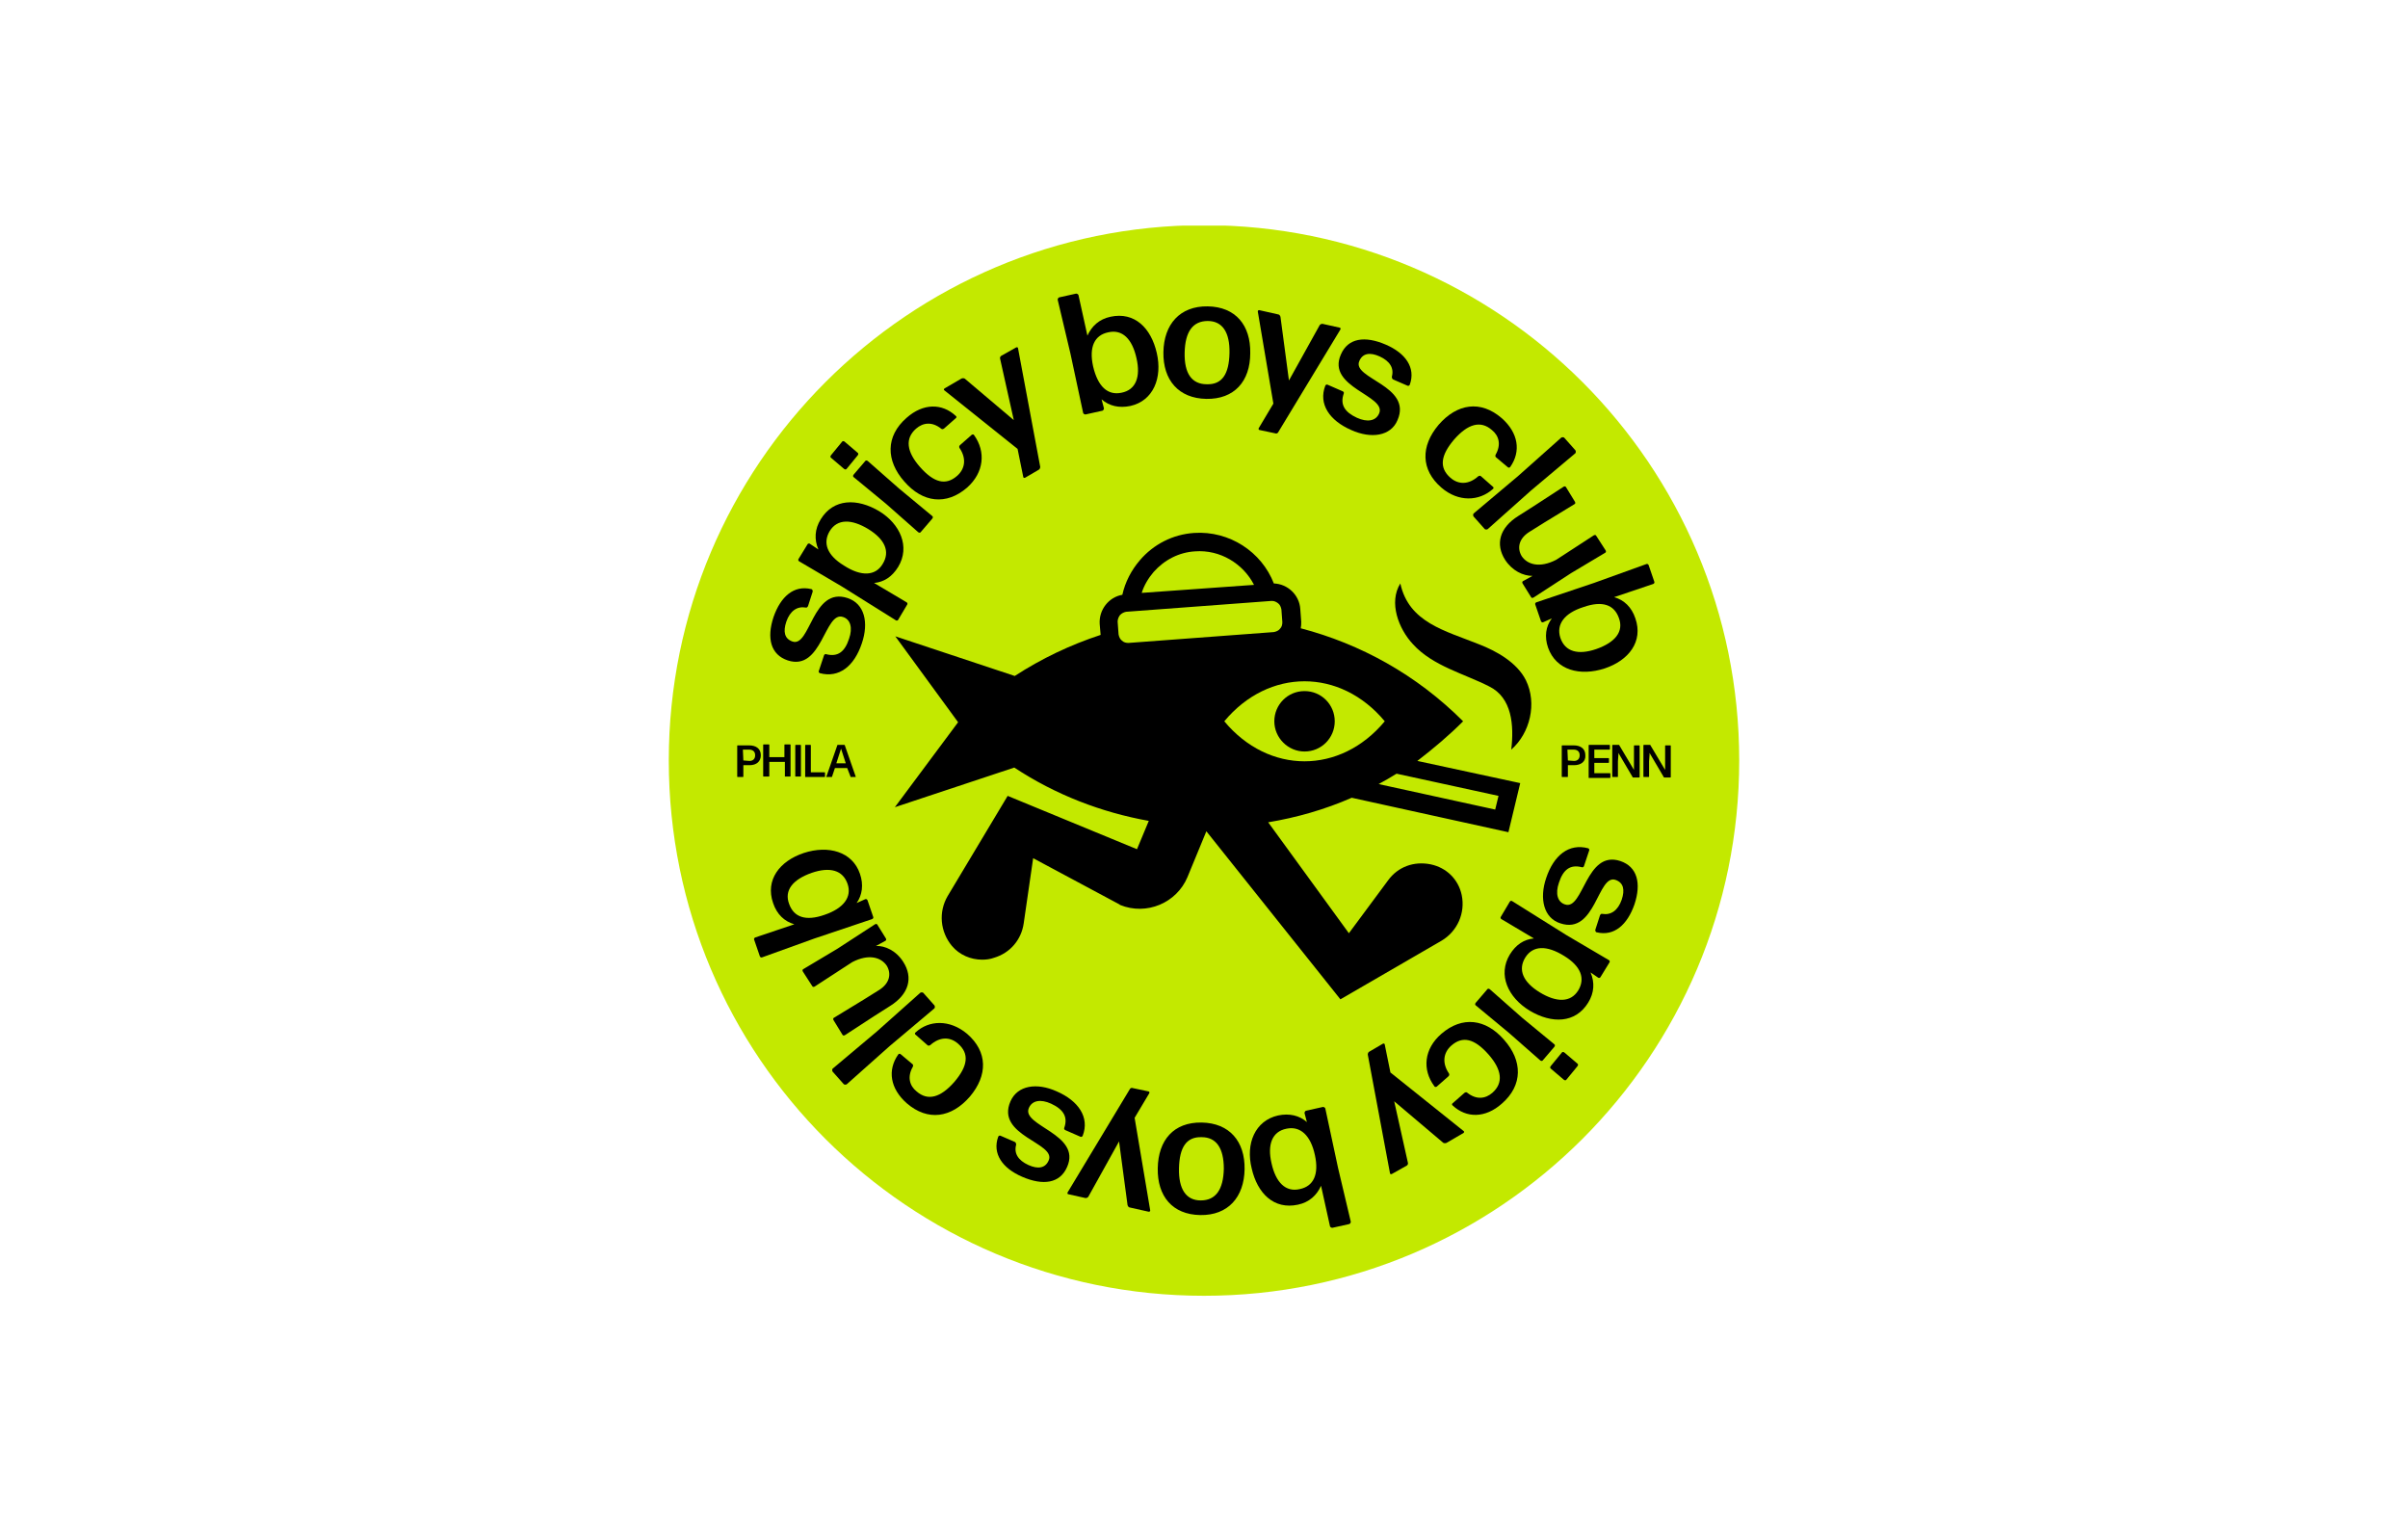 <?xml version="1.0" encoding="utf-8"?>
<!-- Generator: Adobe Illustrator 22.1.0, SVG Export Plug-In . SVG Version: 6.00 Build 0)  -->
<svg version="1.1" id="图层_1" xmlns="http://www.w3.org/2000/svg" xmlns:xlink="http://www.w3.org/1999/xlink" x="0px" y="0px"
	 viewBox="0 0 510.2 323.1" style="enable-background:new 0 0 510.2 323.1;" xml:space="preserve">
<style type="text/css">
	.st0{fill:#FFFFFF;}
	.st1{clip-path:url(#SVGID_2_);}
	.st2{fill:#C3E900;}
</style>
<rect class="st0" width="510.2" height="323.1"/>
<g>
	<defs>
		<rect id="SVGID_1_" x="141.7" y="47.8" width="226.8" height="226.8"/>
	</defs>
	<clipPath id="SVGID_2_">
		<use xlink:href="#SVGID_1_"  style="overflow:visible;"/>
	</clipPath>
	<g class="st1">
		<path class="st2" d="M255.1,274.5c62.6,0,113.4-50.8,113.4-113.4c0-62.6-50.8-113.4-113.4-113.4c-62.6,0-113.4,50.8-113.4,113.4
			C141.7,223.8,192.5,274.5,255.1,274.5z"/>
		<path d="M158.8,162.1h-1.3l0,2.4c0,0,0,0.1-0.1,0.1h-1.1c0,0-0.1,0-0.1-0.1l0-3.3l0-3.2c0,0,0-0.1,0.1-0.1h2.4
			c1.5,0,2.5,0.7,2.5,2.1C161.2,161.3,160.3,162.1,158.8,162.1z M157.5,161.1L157.5,161.1l1.3,0.1c0.7,0,1.2-0.4,1.2-1.2
			c0-0.8-0.5-1.2-1.3-1.2h-1.3L157.5,161.1z"/>
		<path d="M166.3,164.5C166.2,164.5,166.2,164.5,166.3,164.5l0-3.1H163l0,3c0,0,0,0.1-0.1,0.1h-1.1c0,0-0.1,0-0.1-0.1l0-3.3l0-3.3
			c0,0,0-0.1,0.1-0.1h1.1c0,0,0.1,0,0.1,0.1l0,2.6h3.2l0-2.6c0,0,0-0.1,0.1-0.1h1.1c0,0,0.1,0,0.1,0.1l0,3.3l0,3.3
			c0,0,0,0.1-0.1,0.1H166.3z"/>
		<path d="M168.5,164.5C168.4,164.5,168.4,164.5,168.5,164.5l0-3.4l0-3.2c0,0,0-0.1,0.1-0.1h1c0,0,0.1,0,0.1,0.1l0,3.2l0,3.3
			c0,0,0,0.1-0.1,0.1H168.5z"/>
		<path d="M170.6,164.5C170.6,164.5,170.6,164.5,170.6,164.5l0-3.4l0-3.2c0,0,0-0.1,0.1-0.1h1c0,0,0.1,0,0.1,0.1l0,3.1l0,2.6h2.9
			c0,0,0.1,0,0.1,0.1v0.8c0,0,0,0.1-0.1,0.1H170.6z"/>
		<path d="M180.2,164.5C180.1,164.5,180.1,164.5,180.2,164.5l-0.7-1.8h-2.6l-0.6,1.8c0,0,0,0.1-0.1,0.1h-1.1c0,0-0.1,0,0-0.1
			l2.3-6.6c0,0,0-0.1,0.1-0.1h1.4c0,0,0.1,0,0.1,0.1l2.3,6.6c0,0,0,0.1,0,0.1H180.2z M179.2,161.7l-1-3.1l-1,3.1H179.2z"/>
		<path d="M333.5,162.1h-1.3l0,2.4c0,0,0,0.1-0.1,0.1h-1.1c0,0-0.1,0-0.1-0.1l0-3.3l0-3.2c0,0,0-0.1,0.1-0.1h2.4
			c1.5,0,2.5,0.7,2.5,2.1C336,161.3,335,162.1,333.5,162.1z M332.2,161.1L332.2,161.1l1.3,0.1c0.7,0,1.2-0.4,1.2-1.2
			c0-0.8-0.5-1.2-1.3-1.2h-1.3L332.2,161.1z"/>
		<path d="M336.6,164.5C336.6,164.5,336.5,164.5,336.6,164.5l0-3.4l0-3.2c0,0,0-0.1,0.1-0.1h4.3c0,0,0.1,0,0.1,0.1v0.8
			c0,0,0,0.1-0.1,0.1h-3.2l0,1.8h3c0,0,0.1,0,0.1,0.1v0.8c0,0,0,0.1-0.1,0.1h-3l0,2.2h3.3c0,0,0.1,0,0.1,0.1v0.8c0,0,0,0.1-0.1,0.1
			H336.6z"/>
		<path d="M342.8,161.3l0,3.2c0,0,0,0.1-0.1,0.1h-1c0,0-0.1,0-0.1-0.1l0-3.3l0-3.3c0,0,0-0.1,0.1-0.1h1.3c0,0,0.1,0,0.1,0.1l3.1,5.2
			l0-0.3l0-1.4v-3.4c0,0,0-0.1,0.1-0.1h1c0,0,0.1,0,0.1,0.1l0,3.3l0,3.3c0,0,0,0.1-0.1,0.1h-1.3c0,0-0.1,0-0.1-0.1l-3-5.1l0,0.4
			L342.8,161.3z"/>
		<path d="M349.4,161.3l0,3.2c0,0,0,0.1-0.1,0.1h-1c0,0-0.1,0-0.1-0.1l0-3.3l0-3.3c0,0,0-0.1,0.1-0.1h1.3c0,0,0.1,0,0.1,0.1l3.1,5.2
			l0-0.3l0-1.4v-3.4c0,0,0-0.1,0.1-0.1h1c0,0,0.1,0,0.1,0.1l0,3.3l0,3.3c0,0,0,0.1-0.1,0.1h-1.3c0,0-0.1,0-0.1-0.1l-3-5.1l0,0.4
			L349.4,161.3z"/>
		<path d="M276.4,146.4c-3.6,0-6.4,2.9-6.4,6.4s2.9,6.4,6.4,6.4c3.6,0,6.4-2.9,6.4-6.4S280,146.4,276.4,146.4z"/>
		<path d="M315.5,145.4c4.9,2.4,5.3,8.3,4.7,13.4c4-3.5,5.5-9.8,3.1-14.7c-1.9-3.8-6.3-6.2-9.9-7.6c-7.2-2.9-14.9-4.6-16.7-12.9
			c-2.5,4-0.4,9.6,2.7,12.9C303.6,141.1,310.2,142.7,315.5,145.4z"/>
		<path d="M310,152.8c-9.9-9.9-21.8-16.4-34.4-19.7c0.1-0.5,0.1-0.9,0.1-1.4l-0.2-2.7c-0.2-3-2.7-5.3-5.6-5.4
			c-2.6-6.7-9.4-11.2-16.9-10.7c-4.5,0.3-8.6,2.4-11.5,5.8c-1.8,2.1-3.1,4.6-3.7,7.3c-2.9,0.5-5,3.2-4.8,6.2l0.2,2.3
			c-6.4,2.1-12.5,5-18.2,8.7l-25.3-8.4l13.3,18.2L189.6,171l25.3-8.4c8.8,5.8,18.5,9.5,28.5,11.3l-2.5,6l-27.4-11.3l-12.7,21.2
			c-2,3.4-1.6,7.6,0.9,10.6c1.6,1.9,4,2.9,6.4,2.9c0.8,0,1.7-0.1,2.5-0.4c3.4-1,5.8-3.8,6.3-7.3l2-13.8l18.3,9.8l0.1,0.1
			c5.6,2.3,12-0.4,14.3-5.9l4-9.7l28.4,35.6l21.4-12.4c3.4-2,5.1-5.9,4.3-9.7c-0.7-3.3-3.2-5.8-6.6-6.5c-3.5-0.7-6.9,0.5-9,3.4
			l-8.3,11.2l-17.1-23.5c6-1,12-2.7,17.7-5.2l33.2,7.3l2.5-10.4l-21.8-4.7C303.8,158.5,307,155.8,310,152.8L310,152.8z M244.4,121.2
			c2.3-2.6,5.4-4.2,8.8-4.4c5.3-0.4,10.2,2.6,12.5,7.1l-23.8,1.7C242.4,124,243.3,122.5,244.4,121.2L244.4,121.2z M237.3,130.3
			C237.3,130.3,237.4,130.3,237.3,130.3c0.4-0.4,0.8-0.6,1.3-0.7l30.8-2.3c0,0,0.1,0,0.1,0c0.5,0,0.9,0.2,1.3,0.5
			c0.4,0.3,0.6,0.8,0.7,1.3l0.2,2.7c0,0.5-0.1,1-0.5,1.4c-0.3,0.4-0.8,0.6-1.3,0.7l-30.8,2.3c-0.5,0-1-0.1-1.4-0.5
			c-0.4-0.3-0.6-0.8-0.7-1.3l-0.2-2.7C236.8,131.2,237,130.7,237.3,130.3L237.3,130.3z M259.4,152.8c9.4-11.3,24.6-11.3,34,0
			C284,164.1,268.8,164.1,259.4,152.8z M316.8,171.5l-24.7-5.4c1.3-0.7,2.5-1.4,3.8-2.2l21.6,4.7L316.8,171.5z"/>
		<path d="M182.6,136.3c-1.6,4.8-4.8,7.4-8.9,6.3c-0.2-0.1-0.3-0.3-0.2-0.5l1.1-3.3c0.1-0.2,0.3-0.3,0.5-0.2
			c2.4,0.6,3.9-0.5,4.8-3.3c0.8-2.3,0.3-4.1-1.3-4.6c-3.9-1.3-4.4,11.6-11.7,9.2c-3.6-1.2-4.5-4.7-3-9.2c1.5-4.3,4.3-6.8,8-5.9
			c0.2,0,0.3,0.3,0.3,0.5l-1,3.1c-0.1,0.2-0.3,0.4-0.5,0.3c-1.8-0.3-3.3,0.7-4.1,3c-0.7,2.1-0.4,3.6,1.3,4.2
			c3.8,1.3,4.2-11.7,11.7-9.2C183.2,127.9,184.1,131.9,182.6,136.3L182.6,136.3z"/>
		<path d="M190.3,120.1c-1.3,2.1-3,3.2-5.1,3.4l6.9,4.1c0.2,0.1,0.2,0.4,0.1,0.5l-1.9,3.2c-0.1,0.2-0.4,0.2-0.5,0.1l-11.5-7.2
			l-9-5.3c-0.2-0.1-0.2-0.4-0.1-0.5l1.9-3.1c0.1-0.2,0.4-0.2,0.5-0.1l1.8,1.2c-0.9-2.1-0.8-4.3,0.5-6.4c2.7-4.4,7.7-4.5,12.4-1.7
			C190.7,111,192.9,115.8,190.3,120.1z M187,119.5c1.7-2.7,0.4-5.3-3-7.4c-3.6-2.2-6.6-2.2-8.2,0.4c-1.5,2.5-0.6,5.1,3,7.3
			C182.5,122.2,185.5,122,187,119.5L187,119.5z"/>
		<path d="M179.4,99.3c-0.1,0.2-0.4,0.2-0.6,0l-2.7-2.3c-0.2-0.1-0.2-0.4,0-0.6l2.3-2.8c0.1-0.2,0.4-0.2,0.6,0l2.7,2.3
			c0.2,0.1,0.2,0.4,0,0.6L179.4,99.3z M195.1,112.7c-0.1,0.2-0.4,0.2-0.6,0l-6.8-6l-6.8-5.6c-0.2-0.1-0.2-0.4,0-0.6l2.4-2.8
			c0.1-0.2,0.4-0.2,0.6,0l6.6,5.8l7,5.8c0.2,0.1,0.2,0.4,0,0.6L195.1,112.7L195.1,112.7z"/>
		<path d="M204.9,103.3c-4.4,3.8-9.4,3.2-13.3-1.3c-3.9-4.4-4-9.6,0.5-13.5c3.5-3.1,7.5-3.1,10.4-0.4c0.2,0.1,0.2,0.4,0,0.5
			l-2.5,2.2c-0.2,0.1-0.4,0.2-0.6,0c-1.9-1.5-3.8-1.3-5.3,0c-2.4,2.1-2,4.9,0.8,8.1c3,3.4,5.5,4,7.9,1.9c1.7-1.5,2-3.7,0.5-5.9
			c-0.1-0.2-0.1-0.4,0.1-0.6l2.5-2.2c0.2-0.1,0.4-0.1,0.5,0.1C208.9,95.7,208.5,100.1,204.9,103.3L204.9,103.3z"/>
		<path d="M220.4,98.9c0,0.2-0.1,0.5-0.3,0.6l-2.9,1.7c-0.2,0.1-0.4,0-0.4-0.2l-1.2-5.9l-15.5-12.4c-0.2-0.1-0.1-0.3,0-0.4l3.6-2.1
			c0.2-0.1,0.5-0.1,0.7,0l10.4,8.8l-2.9-13c-0.1-0.3,0.1-0.5,0.2-0.6l3.2-1.8c0.2-0.1,0.4,0,0.4,0.2L220.4,98.9L220.4,98.9z"/>
		<path d="M239.5,86c-2.4,0.5-4.5,0-6.1-1.4l0.5,1.9c0,0.2-0.1,0.4-0.3,0.5l-3.6,0.8c-0.2,0-0.4-0.1-0.5-0.3l-2.7-12.6l-2.7-11.4
			c0-0.2,0.1-0.4,0.3-0.5l3.6-0.8c0.2,0,0.4,0.1,0.5,0.3l1.9,8.6c0.9-2,2.5-3.5,4.9-4c5.1-1.1,8.6,2.4,9.8,7.7
			C246.3,80,244.4,84.9,239.5,86z M237.6,83.2c3.1-0.6,4.1-3.4,3.2-7.3c-0.9-4.1-3-6.2-6-5.5c-2.9,0.6-4.1,3.1-3.2,7.2
			C232.6,81.9,234.7,83.8,237.6,83.2L237.6,83.2z"/>
		<path d="M255.6,84.5c-5.9-0.1-9.2-4-9.1-9.9c0.1-5.9,3.5-9.8,9.4-9.7c5.9,0.1,9.1,4,9,9.9C264.9,80.8,261.5,84.6,255.6,84.5z
			 M255.7,81.4c3.2,0.1,4.7-2.1,4.8-6.6c0.1-4.4-1.5-6.8-4.6-6.8c-3.2,0-4.8,2.3-4.9,6.7C250.9,79.1,252.5,81.4,255.7,81.4z"/>
		<path d="M270.8,91.6c-0.1,0.2-0.4,0.3-0.6,0.2l-3.3-0.7c-0.2,0-0.3-0.2-0.2-0.4l3.1-5.2L266.5,66c0-0.2,0.1-0.3,0.3-0.3l4,0.9
			c0.2,0,0.4,0.2,0.5,0.5l1.8,13.5l6.5-11.7c0.1-0.2,0.4-0.3,0.6-0.3l3.6,0.8c0.2,0,0.3,0.2,0.2,0.4L270.8,91.6L270.8,91.6z"/>
		<path d="M286.3,91.1c-4.6-2-7-5.5-5.5-9.4c0.1-0.2,0.3-0.3,0.5-0.2l3.2,1.4c0.2,0.1,0.3,0.3,0.2,0.5c-0.8,2.3,0.2,3.9,2.8,5.1
			c2.2,1,4,0.7,4.7-0.9c1.7-3.8-11.2-5.5-8.1-12.5c1.5-3.5,5.1-4,9.5-2.1c4.2,1.8,6.4,4.9,5.1,8.5c-0.1,0.2-0.3,0.3-0.5,0.2l-3-1.3
			c-0.2-0.1-0.3-0.3-0.3-0.6c0.5-1.8-0.4-3.3-2.6-4.3c-2-0.9-3.6-0.7-4.3,1c-1.6,3.7,11.3,5.2,8.1,12.5
			C294.7,92.4,290.5,93,286.3,91.1L286.3,91.1z"/>
		<path d="M305.4,103.3c-4.4-3.8-4.4-8.8-0.6-13.3c3.9-4.5,8.9-5.3,13.4-1.4c3.5,3.1,4.1,7,1.8,10.3c-0.1,0.2-0.4,0.2-0.5,0.1
			l-2.5-2.1c-0.2-0.1-0.2-0.4-0.1-0.6c1.2-2.1,0.7-4-0.8-5.2c-2.4-2.1-5.1-1.3-8,2c-2.9,3.4-3.2,6-0.8,8.1c1.7,1.5,3.9,1.5,5.9-0.3
			c0.2-0.1,0.4-0.2,0.6,0l2.5,2.2c0.2,0.1,0.2,0.4,0,0.5C313.4,106.2,309,106.4,305.4,103.3L305.4,103.3z"/>
		<path d="M312.2,109.4c-0.1-0.2-0.1-0.4,0-0.6l9.5-8l9.1-8.1c0.2-0.1,0.4-0.1,0.6,0l2.4,2.7c0.1,0.2,0.1,0.4,0,0.6l-9.4,7.9
			l-9.2,8.2c-0.2,0.1-0.4,0.1-0.6,0L312.2,109.4L312.2,109.4z"/>
		<path d="M318.9,118.6c-2.1-3.3-1.2-6.8,2.8-9.3l3.3-2.1l6.3-4.1c0.2-0.1,0.4-0.1,0.5,0.1l1.9,3.1c0.1,0.2,0.1,0.4-0.1,0.5
			l-6.4,3.9l-3.2,2c-2.2,1.4-2.6,3.4-1.6,5.1c1.2,1.8,3.8,2.6,7.3,0.8l1.7-1.1l6.3-4.1c0.2-0.1,0.4-0.1,0.5,0.1l2,3.1
			c0.1,0.2,0.1,0.4-0.1,0.5l-7.2,4.3l-8,5.2c-0.2,0.1-0.4,0.1-0.5-0.1l-1.8-2.9c-0.1-0.2-0.1-0.4,0.1-0.5l2-1.1
			C322.7,122,320.4,120.9,318.9,118.6L318.9,118.6z"/>
		<path d="M328,137.2c-0.8-2.3-0.5-4.5,0.8-6.2l-1.8,0.8c-0.2,0.1-0.4,0-0.5-0.2l-1.2-3.5c-0.1-0.2,0-0.4,0.2-0.5l12.2-4.1l11.1-4
			c0.2-0.1,0.4,0,0.5,0.2l1.2,3.5c0.1,0.2,0,0.4-0.2,0.5l-8.3,2.8c2.1,0.6,3.7,2.1,4.5,4.5c1.7,4.9-1.4,8.9-6.5,10.6
			C334.8,143.3,329.7,142,328,137.2z M330.6,135.1c1,3,3.8,3.7,7.6,2.4c4-1.4,5.9-3.7,4.8-6.6c-1-2.8-3.5-3.7-7.5-2.3
			C331.4,129.9,329.7,132.3,330.6,135.1L330.6,135.1z"/>
		<path d="M327.6,186c1.6-4.8,4.8-7.4,8.9-6.3c0.2,0.1,0.3,0.3,0.2,0.5l-1.1,3.3c-0.1,0.2-0.3,0.3-0.5,0.2c-2.4-0.6-3.9,0.5-4.8,3.3
			c-0.8,2.3-0.3,4.1,1.3,4.6c3.9,1.3,4.4-11.6,11.7-9.2c3.6,1.2,4.5,4.7,3,9.2c-1.5,4.3-4.3,6.8-8,5.9c-0.2,0-0.3-0.3-0.3-0.5l1-3.1
			c0.1-0.2,0.3-0.4,0.5-0.3c1.8,0.3,3.3-0.7,4.1-3c0.7-2.1,0.4-3.6-1.3-4.2c-3.8-1.3-4.2,11.7-11.7,9.2
			C327.1,194.5,326.1,190.4,327.6,186L327.6,186z"/>
		<path d="M319.9,202.2c1.3-2.1,3-3.2,5.1-3.4l-6.9-4.1c-0.2-0.1-0.2-0.4-0.1-0.5l1.9-3.2c0.1-0.2,0.4-0.2,0.5-0.1l11.5,7.2l9,5.3
			c0.2,0.1,0.2,0.4,0.1,0.5l-1.9,3.1c-0.1,0.2-0.4,0.2-0.5,0.1L337,206c0.9,2.1,0.8,4.3-0.5,6.4c-2.7,4.4-7.7,4.5-12.4,1.7
			C319.5,211.3,317.3,206.5,319.9,202.2z M323.2,202.8c-1.7,2.7-0.4,5.3,3,7.4c3.6,2.2,6.6,2.2,8.2-0.4c1.5-2.5,0.6-5.1-3-7.3
			C327.7,200.2,324.8,200.3,323.2,202.8L323.2,202.8z"/>
		<path d="M315.1,209.6c0.1-0.2,0.4-0.2,0.6,0l6.8,6l6.8,5.6c0.2,0.1,0.2,0.4,0,0.6l-2.4,2.8c-0.1,0.2-0.4,0.2-0.6,0l-6.6-5.8
			l-7-5.8c-0.2-0.1-0.2-0.4,0-0.6L315.1,209.6L315.1,209.6z M330.9,223c0.1-0.2,0.4-0.2,0.6,0l2.7,2.3c0.2,0.1,0.2,0.4,0,0.6
			l-2.3,2.8c-0.1,0.2-0.4,0.2-0.6,0l-2.7-2.3c-0.2-0.1-0.2-0.4,0-0.6L330.9,223z"/>
		<path d="M305.4,219c4.4-3.8,9.4-3.2,13.3,1.3c3.9,4.4,4,9.6-0.5,13.5c-3.5,3.1-7.5,3.1-10.4,0.4c-0.2-0.1-0.2-0.4,0-0.5l2.5-2.2
			c0.2-0.1,0.4-0.2,0.6,0c1.9,1.5,3.8,1.3,5.3,0c2.4-2.1,2-4.9-0.8-8.1c-3-3.4-5.5-4-7.9-1.9c-1.7,1.5-2,3.7-0.5,5.9
			c0.1,0.2,0.1,0.4-0.1,0.6l-2.5,2.2c-0.2,0.1-0.4,0.1-0.5-0.1C301.3,226.6,301.7,222.2,305.4,219L305.4,219z"/>
		<path d="M289.8,223.4c0-0.2,0.1-0.5,0.3-0.6l2.9-1.7c0.2-0.1,0.4,0,0.4,0.2l1.2,5.9l15.5,12.4c0.2,0.1,0.1,0.3,0,0.4l-3.6,2.1
			c-0.2,0.1-0.5,0.1-0.7,0l-10.4-8.8l2.9,13c0.1,0.3-0.1,0.5-0.2,0.6l-3.2,1.8c-0.2,0.1-0.4,0-0.4-0.2L289.8,223.4L289.8,223.4z"/>
		<path d="M270.8,236.3c2.4-0.5,4.5,0,6.1,1.4l-0.5-1.9c0-0.2,0.1-0.4,0.3-0.5l3.6-0.8c0.2,0,0.4,0.1,0.5,0.3l2.7,12.6l2.7,11.4
			c0,0.2-0.1,0.4-0.3,0.5l-3.6,0.8c-0.2,0-0.4-0.1-0.5-0.3l-1.9-8.6c-0.9,2-2.5,3.5-4.9,4c-5.1,1.1-8.6-2.4-9.8-7.7
			C263.9,242.3,265.9,237.4,270.8,236.3z M272.6,239.1c-3.1,0.6-4.1,3.4-3.2,7.3c0.9,4.1,3,6.2,6,5.5c2.9-0.6,4.1-3.1,3.2-7.2
			C277.7,240.5,275.5,238.5,272.6,239.1L272.6,239.1z"/>
		<path d="M254.6,237.8c5.9,0.1,9.2,4,9.1,9.9c-0.1,5.9-3.5,9.8-9.4,9.7c-5.9-0.1-9.1-4-9-9.9C245.4,241.5,248.7,237.7,254.6,237.8z
			 M254.6,240.9c-3.2-0.1-4.7,2.1-4.8,6.6c-0.1,4.4,1.5,6.8,4.6,6.8c3.2,0,4.8-2.3,4.9-6.7C259.3,243.2,257.7,240.9,254.6,240.9z"/>
		<path d="M239.4,230.7c0.1-0.2,0.4-0.3,0.6-0.2l3.3,0.7c0.2,0,0.3,0.2,0.2,0.4l-3.1,5.2l3.3,19.6c0,0.2-0.1,0.3-0.3,0.3l-4-0.9
			c-0.2,0-0.4-0.2-0.5-0.5l-1.8-13.5l-6.5,11.7c-0.1,0.2-0.4,0.3-0.6,0.3l-3.6-0.8c-0.2,0-0.3-0.2-0.2-0.4L239.4,230.7L239.4,230.7z
			"/>
		<path d="M223.9,231.2c4.6,2,7,5.5,5.5,9.4c-0.1,0.2-0.3,0.3-0.5,0.2l-3.2-1.4c-0.2-0.1-0.3-0.3-0.2-0.5c0.8-2.3-0.2-3.9-2.8-5.1
			c-2.2-1-4-0.7-4.7,0.9c-1.7,3.8,11.2,5.5,8.1,12.5c-1.5,3.5-5.1,4-9.5,2.1c-4.2-1.8-6.4-4.9-5.1-8.5c0.1-0.2,0.3-0.3,0.5-0.2
			l3,1.3c0.2,0.1,0.3,0.3,0.3,0.6c-0.5,1.8,0.4,3.3,2.6,4.3c2,0.9,3.6,0.7,4.3-1c1.6-3.7-11.3-5.2-8.1-12.5
			C215.6,229.9,219.7,229.3,223.9,231.2L223.9,231.2z"/>
		<path d="M204.9,219c4.4,3.8,4.4,8.8,0.6,13.3c-3.9,4.5-8.9,5.3-13.4,1.4c-3.5-3.1-4.1-7-1.8-10.3c0.1-0.2,0.4-0.2,0.5-0.1l2.5,2.1
			c0.2,0.1,0.2,0.4,0.1,0.6c-1.2,2.1-0.7,4,0.8,5.2c2.4,2.1,5.1,1.3,8-2c2.9-3.4,3.2-6,0.8-8.1c-1.7-1.5-3.9-1.5-5.9,0.3
			c-0.2,0.1-0.4,0.2-0.6,0l-2.5-2.2c-0.2-0.1-0.2-0.4,0-0.5C196.8,216.1,201.2,215.9,204.9,219L204.9,219z"/>
		<path d="M198,213c0.1,0.2,0.1,0.4,0,0.6l-9.5,8l-9.1,8.1c-0.2,0.1-0.4,0.1-0.6,0l-2.4-2.7c-0.1-0.2-0.1-0.4,0-0.6l9.4-7.9l9.2-8.2
			c0.2-0.1,0.4-0.1,0.6,0L198,213L198,213z"/>
		<path d="M191.4,203.8c2.1,3.3,1.2,6.8-2.8,9.3l-3.3,2.1l-6.3,4.1c-0.2,0.1-0.4,0.1-0.5-0.1l-1.9-3.1c-0.1-0.2-0.1-0.4,0.1-0.5
			l6.4-3.9l3.2-2c2.2-1.4,2.6-3.4,1.6-5.1c-1.2-1.8-3.8-2.6-7.3-0.8l-1.7,1.1l-6.3,4.1c-0.2,0.1-0.4,0.1-0.5-0.1l-2-3.1
			c-0.1-0.2-0.1-0.4,0.1-0.5l7.2-4.3l8-5.2c0.2-0.1,0.4-0.1,0.5,0.1l1.8,2.9c0.1,0.2,0.1,0.4-0.1,0.5l-2,1.1
			C187.5,200.3,189.9,201.4,191.4,203.8L191.4,203.8z"/>
		<path d="M182.2,185.1c0.8,2.3,0.5,4.5-0.7,6.2l1.8-0.8c0.2-0.1,0.4,0,0.5,0.2l1.2,3.5c0.1,0.2,0,0.4-0.2,0.5l-12.2,4.1l-11.1,4
			c-0.2,0.1-0.4,0-0.5-0.2l-1.2-3.5c-0.1-0.2,0-0.4,0.2-0.5l8.3-2.8c-2.1-0.6-3.7-2.1-4.5-4.5c-1.7-4.9,1.4-8.9,6.5-10.6
			C175.5,179,180.6,180.4,182.2,185.1z M179.6,187.3c-1-3-3.8-3.7-7.6-2.4c-4,1.4-5.9,3.7-4.8,6.6c1,2.8,3.5,3.7,7.5,2.3
			C178.8,192.4,180.5,190,179.6,187.3L179.6,187.3z"/>
	</g>
</g>
</svg>
